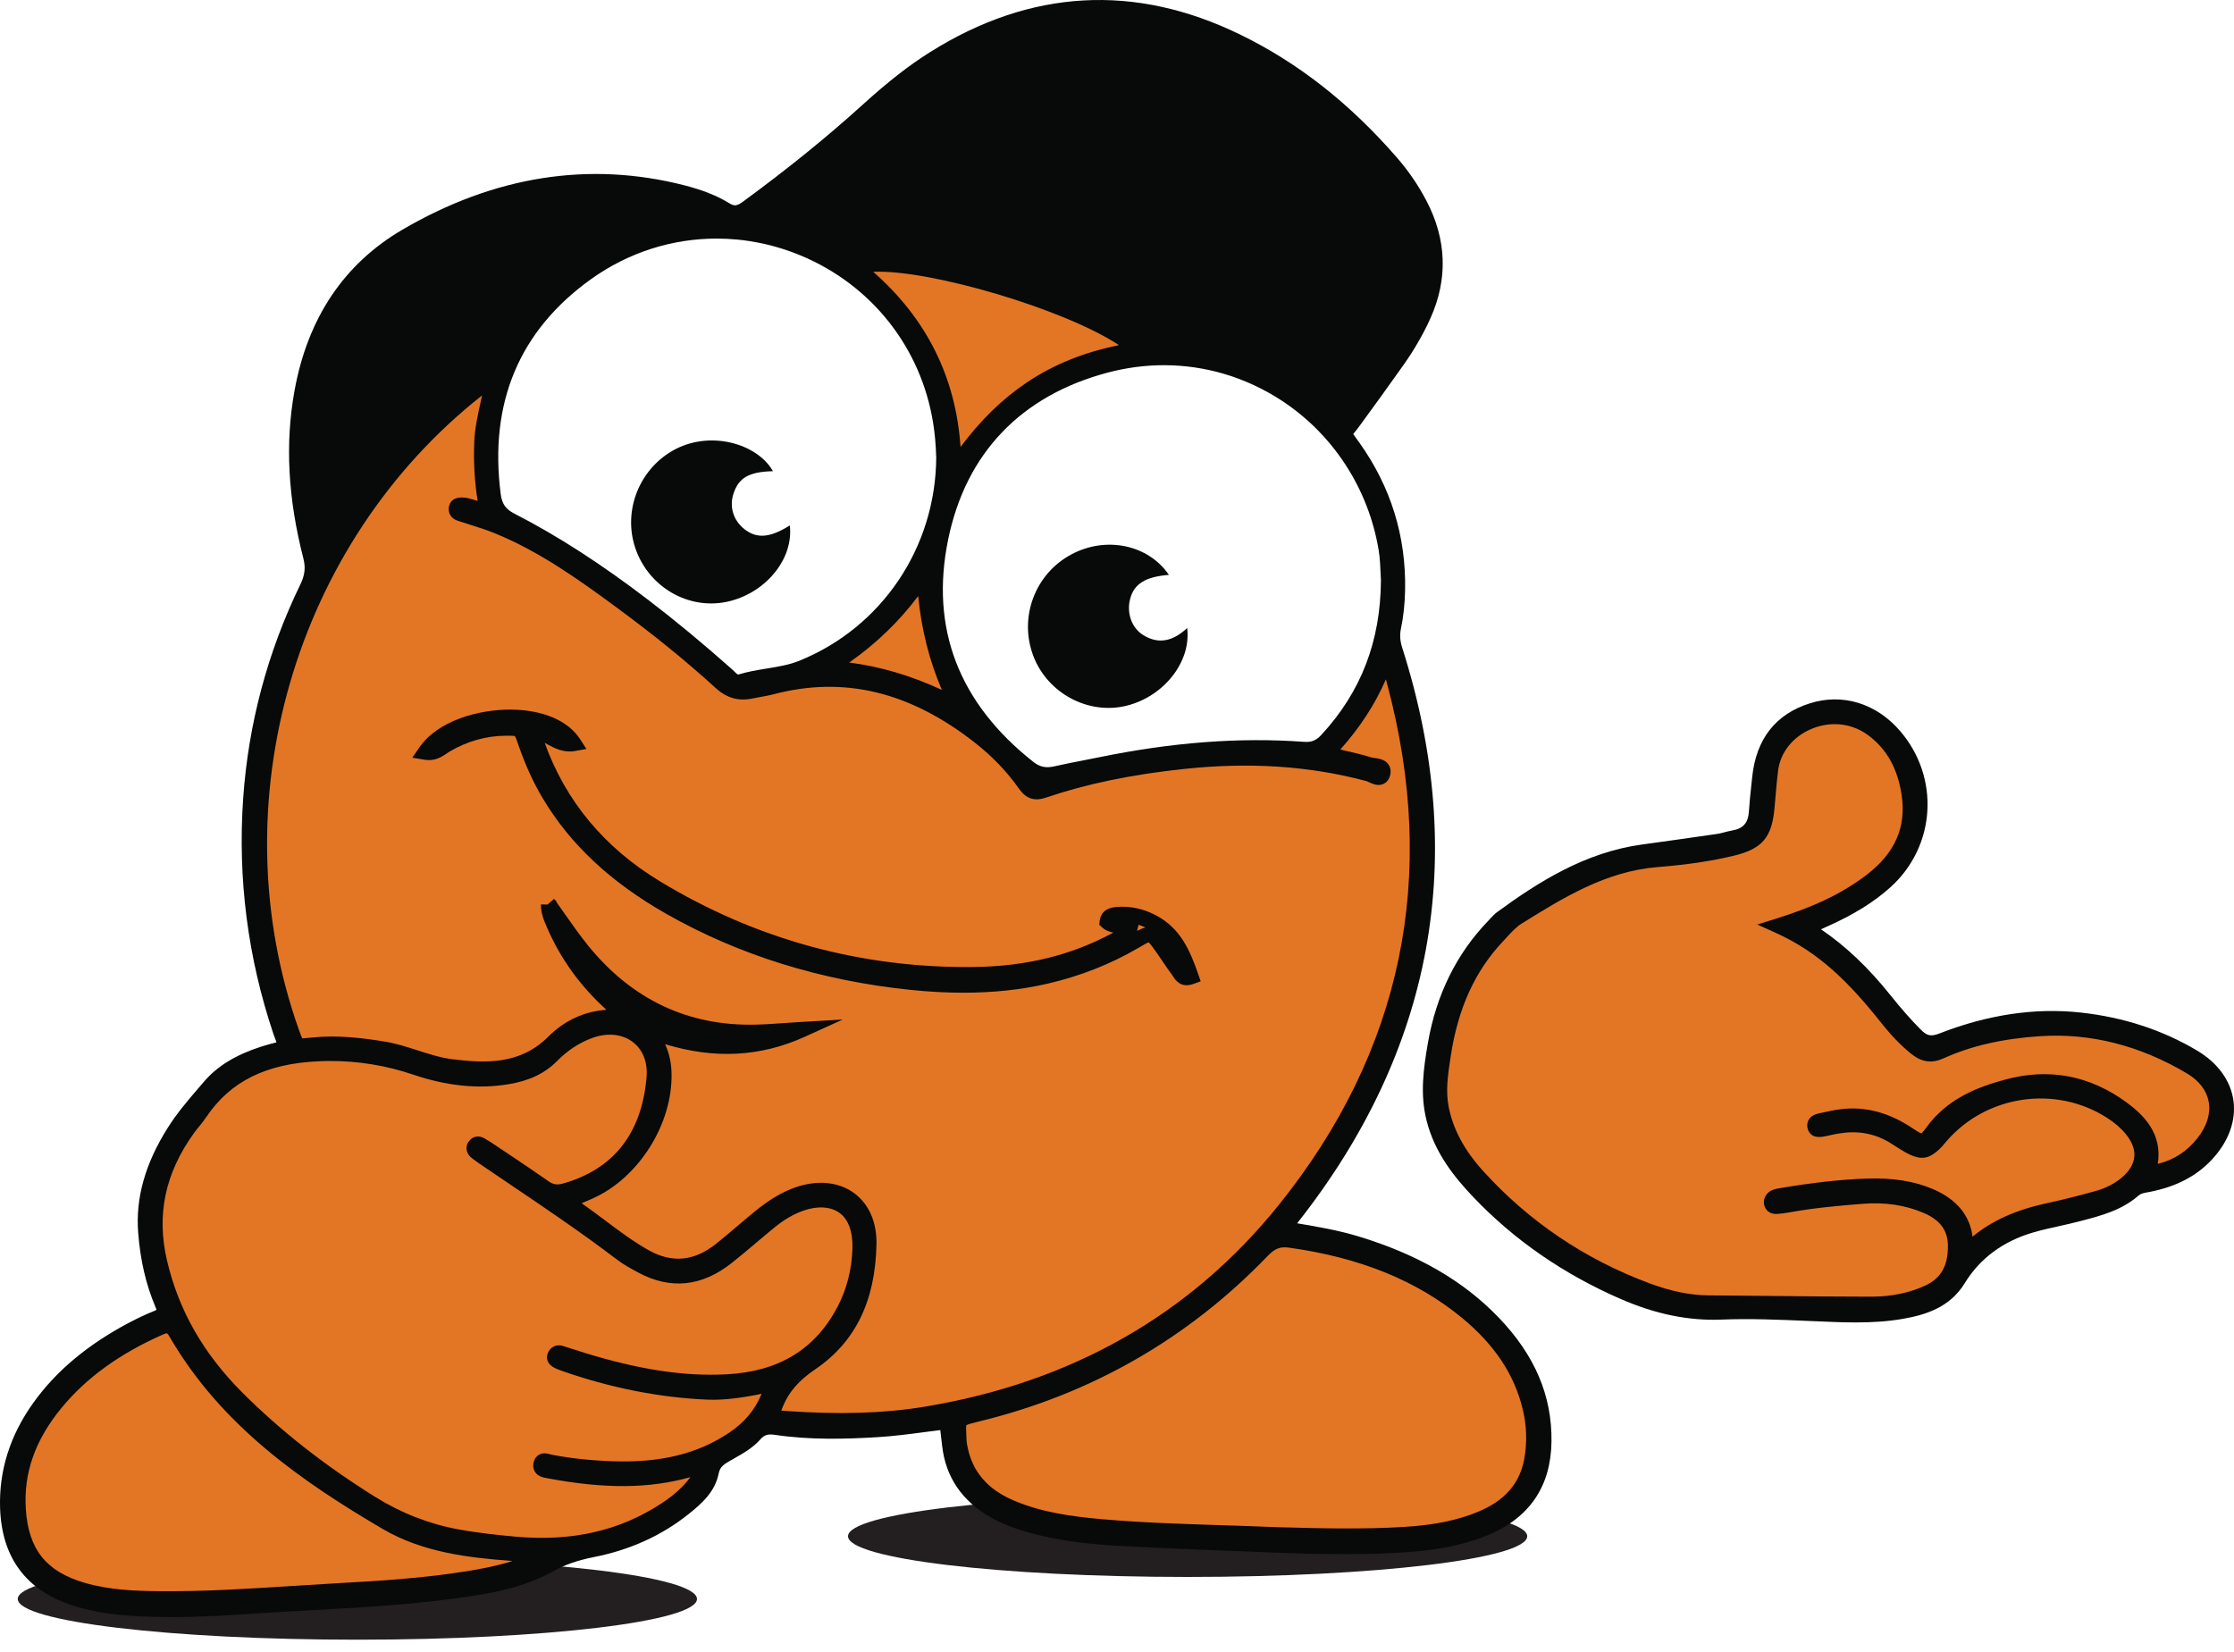 <?xml version="1.0" encoding="UTF-8"?>
<svg width="96px" height="71px" viewBox="0 0 96 71" version="1.1" xmlns="http://www.w3.org/2000/svg" xmlns:xlink="http://www.w3.org/1999/xlink">
    <!-- Generator: Sketch 52.5 (67469) - http://www.bohemiancoding.com/sketch -->
    <title>Group 35</title>
    <desc>Created with Sketch.</desc>
    <g id="Page-1" stroke="none" stroke-width="1" fill="none" fill-rule="evenodd">
        <g id="Group-35" transform="translate(0, -1)">
            <path d="M15.357,67.973 C23.417,67.973 29.951,68.757 29.951,69.723 C29.951,70.69 23.417,71.473 15.357,71.473 C7.297,71.473 0.763,70.69 0.763,69.723 C0.763,68.757 7.297,67.973 15.357,67.973" id="Fill-1" fill="#231F20"></path>
            <path d="M51.034,65.276 C59.094,65.276 65.628,66.06 65.628,67.026 C65.628,67.993 59.094,68.776 51.034,68.776 C42.974,68.776 36.441,67.993 36.441,67.026 C36.441,66.06 42.974,65.276 51.034,65.276" id="Fill-3" fill="#231F20"></path>
            <path d="M26.725,44.742 C25.588,44.638 24.576,45.011 23.801,45.788 C22.526,47.066 21.002,47.052 19.405,46.857 C18.393,46.733 17.472,46.258 16.468,46.094 C15.464,45.929 14.462,45.818 13.443,45.925 C12.749,45.997 12.747,45.983 12.527,45.362 C9.021,35.493 12.313,24.152 20.558,17.697 C20.724,17.567 20.895,17.445 21.204,17.216 C21.039,18.265 20.74,19.136 20.71,20.047 C20.679,20.978 20.732,21.903 20.927,22.853 C20.497,22.967 20.193,22.717 19.861,22.716 C19.756,22.715 19.638,22.7 19.617,22.847 C19.599,22.975 19.678,23.033 19.788,23.07 C20.32,23.246 20.861,23.396 21.378,23.606 C23.298,24.389 24.977,25.575 26.633,26.794 C28.138,27.901 29.6,29.066 30.981,30.325 C31.382,30.691 31.785,30.799 32.286,30.691 C32.573,30.63 32.866,30.594 33.149,30.518 C36.525,29.629 39.463,30.583 42.118,32.673 C42.853,33.252 43.509,33.925 44.051,34.691 C44.269,35.001 44.454,35.097 44.838,34.967 C46.79,34.302 48.804,33.934 50.854,33.717 C53.534,33.432 56.177,33.551 58.789,34.245 C58.988,34.298 59.319,34.564 59.407,34.26 C59.514,33.887 59.058,33.942 58.846,33.876 C58.272,33.697 57.679,33.581 56.959,33.408 C58.116,32.217 58.959,30.938 59.487,29.461 C59.806,29.708 59.855,30.033 59.937,30.34 C62.166,38.681 60.615,46.269 55.219,52.989 C51.259,57.919 46.02,60.758 39.798,61.787 C37.788,62.119 35.759,62.117 33.73,61.974 C33.103,61.93 33.1,61.895 33.341,61.306 C33.647,60.559 34.181,60.026 34.837,59.582 C36.641,58.359 37.287,56.539 37.329,54.476 C37.367,52.68 35.99,51.755 34.293,52.346 C33.68,52.56 33.148,52.917 32.65,53.323 C32.092,53.778 31.555,54.26 30.992,54.71 C29.975,55.523 28.882,55.679 27.719,55.029 C26.529,54.364 25.528,53.437 24.293,52.646 C24.725,52.464 25.036,52.34 25.341,52.203 C27.203,51.365 28.571,49.178 28.525,47.134 C28.508,46.412 28.267,45.793 27.741,45.229 C29.994,46.13 32.224,46.265 34.446,45.256 C33.799,45.294 33.152,45.355 32.5,45.371 C29.426,45.448 26.956,44.235 25.034,41.875 C24.512,41.235 24.057,40.542 23.572,39.873 L23.551,39.861 L23.579,39.88 C23.572,40.208 23.709,40.494 23.836,40.785 C24.505,42.32 25.524,43.582 26.832,44.617 C26.796,44.659 26.761,44.701 26.725,44.742" id="Fill-5" fill="#E37625"></path>
            <path d="M33.199,60.558 C32.915,61.555 32.358,62.289 31.525,62.85 C29.922,63.93 28.135,64.204 26.258,64.134 C25.378,64.102 24.503,64.016 23.638,63.847 C23.49,63.819 23.296,63.709 23.252,63.944 C23.213,64.154 23.424,64.177 23.573,64.204 C25.582,64.582 27.591,64.723 29.594,64.161 C29.744,64.119 29.886,64.032 30.096,64.101 C30.2,64.303 30.084,64.481 29.963,64.649 C29.599,65.153 29.132,65.549 28.616,65.889 C26.636,67.192 24.444,67.586 22.119,67.375 C21.298,67.301 20.474,67.21 19.662,67.064 C18.338,66.825 17.097,66.333 15.955,65.623 C13.864,64.324 11.917,62.829 10.177,61.085 C8.544,59.451 7.387,57.535 6.852,55.255 C6.357,53.142 6.81,51.249 8.058,49.514 C8.23,49.276 8.431,49.059 8.595,48.816 C9.814,47.009 11.613,46.37 13.683,46.278 C15.109,46.214 16.494,46.409 17.853,46.868 C19.127,47.298 20.439,47.492 21.79,47.271 C22.52,47.152 23.169,46.904 23.703,46.365 C24.157,45.908 24.685,45.543 25.294,45.313 C26.857,44.722 28.26,45.685 28.116,47.339 C27.908,49.702 26.727,51.504 24.267,52.193 C23.932,52.287 23.658,52.241 23.37,52.037 C22.63,51.514 21.871,51.015 21.119,50.509 C20.964,50.405 20.806,50.306 20.646,50.21 C20.574,50.167 20.493,50.162 20.432,50.233 C20.342,50.336 20.38,50.428 20.473,50.502 C20.577,50.586 20.684,50.665 20.794,50.741 C22.78,52.09 24.788,53.406 26.701,54.861 C26.975,55.07 27.283,55.237 27.589,55.401 C28.887,56.099 30.106,55.916 31.237,55.021 C31.864,54.525 32.463,53.993 33.083,53.487 C33.478,53.165 33.912,52.899 34.392,52.726 C35.667,52.267 37.032,52.719 36.964,54.704 C36.933,55.612 36.712,56.51 36.287,57.32 C35.22,59.351 33.459,60.287 31.221,60.401 C29.116,60.508 27.084,60.092 25.084,59.483 C24.753,59.381 24.425,59.268 24.094,59.166 C23.98,59.131 23.89,59.168 23.847,59.291 C23.812,59.393 23.889,59.439 23.95,59.474 C24.041,59.528 24.142,59.565 24.242,59.599 C26.241,60.301 28.296,60.732 30.415,60.822 C31.109,60.851 31.797,60.744 32.479,60.617 C32.685,60.579 32.886,60.492 33.199,60.558" id="Fill-7" fill="#E37625"></path>
            <path d="M54.759,66.967 C52.28,66.859 49.797,66.843 47.323,66.625 C45.993,66.508 44.67,66.326 43.426,65.794 C42.275,65.302 41.488,64.493 41.244,63.226 C41.224,63.121 41.204,63.015 41.2,62.909 C41.168,61.988 41.095,61.987 41.981,61.772 C46.743,60.619 50.839,58.278 54.238,54.745 C54.588,54.382 54.914,54.221 55.421,54.291 C58.221,54.679 60.82,55.559 63.031,57.378 C64.36,58.471 65.355,59.799 65.763,61.509 C65.94,62.248 65.963,62.997 65.834,63.736 C65.613,65.008 64.794,65.809 63.638,66.285 C62.592,66.718 61.486,66.89 60.362,66.958 C58.494,67.072 56.627,67.019 54.759,66.967" id="Fill-9" fill="#E37625"></path>
            <path d="M23.171,67.99 C22.211,68.469 21.169,68.688 20.12,68.857 C18.328,69.146 16.519,69.269 14.707,69.368 C12.071,69.512 9.44,69.75 6.796,69.721 C5.7,69.71 4.609,69.659 3.548,69.349 C1.758,68.828 0.9,67.753 0.777,65.886 C0.661,64.136 1.287,62.64 2.37,61.317 C3.579,59.841 5.129,58.822 6.859,58.054 C7.184,57.911 7.374,57.938 7.567,58.272 C9.704,61.96 13.046,64.33 16.612,66.425 C18.231,67.376 20.077,67.609 21.923,67.747 C22.337,67.778 22.75,67.797 23.164,67.821 C23.166,67.878 23.169,67.933 23.171,67.99" id="Fill-11" fill="#E37625"></path>
            <path d="M48.883,16.033 C47.216,16.283 45.686,16.791 44.311,17.715 C42.947,18.63 41.886,19.834 40.969,21.231 C41.013,17.585 39.58,14.693 36.748,12.472 C38.81,11.782 46.86,14.132 48.883,16.033" id="Fill-13" fill="#E37625"></path>
            <path d="M41.189,31.38 C39.399,30.425 37.555,29.826 35.514,29.722 C37.213,28.675 38.625,27.358 39.724,25.649 C39.802,27.675 40.249,29.572 41.189,31.38" id="Fill-15" fill="#E37625"></path>
            <path d="M26.832,44.617 C26.919,44.649 27.07,44.718 27.036,44.769 C26.954,44.889 26.825,44.824 26.725,44.742 C26.761,44.701 26.796,44.659 26.832,44.617" id="Fill-17" fill="#E37625"></path>
            <path d="M76.451,40.791 C78.489,41.711 79.86,43.187 81.127,44.785 C81.492,45.245 81.892,45.675 82.354,46.044 C82.672,46.299 82.973,46.367 83.381,46.183 C84.732,45.569 86.182,45.297 87.647,45.201 C89.975,45.048 92.148,45.66 94.142,46.844 C95.422,47.603 95.623,48.946 94.696,50.118 C94.099,50.873 93.319,51.318 92.267,51.441 C92.733,50.139 92.096,49.317 91.19,48.652 C89.705,47.563 88.055,47.232 86.262,47.718 C85.005,48.059 83.847,48.549 83.043,49.662 C82.694,50.145 82.568,50.15 82.042,49.795 C81.145,49.187 80.187,48.863 79.098,49.009 C78.809,49.048 78.523,49.119 78.236,49.177 C78.097,49.205 77.953,49.27 78.004,49.43 C78.054,49.586 78.218,49.539 78.347,49.513 C78.555,49.472 78.763,49.419 78.973,49.385 C79.819,49.249 80.621,49.371 81.364,49.813 C81.593,49.949 81.81,50.107 82.043,50.235 C82.567,50.524 82.767,50.493 83.175,50.084 C83.25,50.008 83.313,49.921 83.383,49.841 C85.217,47.712 88.347,47.248 90.712,48.753 C91.053,48.97 91.361,49.224 91.616,49.537 C92.268,50.342 92.193,51.185 91.401,51.859 C91.03,52.177 90.594,52.386 90.129,52.514 C89.435,52.706 88.738,52.884 88.034,53.036 C86.843,53.295 85.737,53.724 84.813,54.55 C84.737,54.618 84.662,54.704 84.539,54.681 C84.442,54.647 84.455,54.561 84.454,54.489 C84.44,53.446 83.858,52.815 82.954,52.423 C82.078,52.042 81.152,51.957 80.21,51.989 C78.981,52.031 77.764,52.189 76.554,52.392 C76.45,52.409 76.339,52.426 76.248,52.475 C76.191,52.505 76.132,52.592 76.13,52.656 C76.125,52.776 76.211,52.851 76.334,52.842 C76.493,52.83 76.652,52.812 76.809,52.782 C77.86,52.589 78.924,52.493 79.987,52.408 C80.956,52.331 81.904,52.44 82.808,52.83 C83.561,53.155 84.032,53.682 84.039,54.533 C84.048,55.427 83.747,56.15 82.881,56.552 C82.093,56.917 81.255,57.063 80.401,57.063 C78.078,57.062 75.757,57.023 73.434,57.008 C72.513,57.002 71.632,56.79 70.781,56.474 C67.953,55.426 65.513,53.789 63.486,51.553 C62.723,50.711 62.145,49.768 61.924,48.625 C61.772,47.843 61.899,47.083 62.015,46.319 C62.307,44.404 62.99,42.664 64.34,41.233 C64.614,40.943 64.879,40.619 65.211,40.412 C67.068,39.257 68.93,38.116 71.201,37.934 C72.288,37.847 73.377,37.709 74.441,37.449 C75.497,37.192 75.813,36.834 75.917,35.747 C75.971,35.19 76.006,34.633 76.077,34.076 C76.33,32.122 78.819,31.083 80.492,32.34 C81.424,33.041 81.88,33.998 82.048,35.125 C82.287,36.724 81.645,37.929 80.403,38.873 C79.264,39.74 77.979,40.314 76.451,40.791" id="Fill-19" fill="#E37625"></path>
            <path d="M23.579,39.879 L23.551,39.86 L23.572,39.872 C23.572,39.871 23.579,39.879 23.579,39.879" id="Fill-21" fill="#080909"></path>
            <path d="M50.231,25.708 C49.224,25.787 48.733,26.092 48.564,26.741 C48.408,27.345 48.624,27.98 49.123,28.292 C49.821,28.729 50.444,28.525 51.015,27.992 C51.196,29.434 50.026,30.923 48.427,31.327 C46.788,31.741 45.03,30.813 44.41,29.207 C43.768,27.543 44.474,25.655 46.051,24.821 C47.546,24.031 49.346,24.413 50.231,25.708" id="Fill-23" fill="#080909"></path>
            <path d="M33.215,21.251 C32.172,21.279 31.741,21.535 31.517,22.225 C31.336,22.779 31.511,23.356 31.974,23.73 C32.514,24.164 33.081,24.122 33.94,23.582 C34.106,24.981 32.969,26.423 31.377,26.832 C29.732,27.255 28.004,26.347 27.361,24.721 C26.722,23.105 27.393,21.238 28.903,20.371 C30.483,19.465 32.538,20.055 33.215,21.251" id="Fill-25" fill="#080909"></path>
            <path d="M48.862,41.005 C48.864,40.992 48.867,40.98 48.87,40.969 L48.928,40.746 C49.026,40.779 49.126,40.816 49.224,40.861 C49.118,40.889 49.001,40.938 48.862,41.008 C48.862,41.007 48.862,41.005 48.862,41.005 M41.398,43.666 C42.693,43.666 43.889,43.538 45.019,43.276 C46.407,42.956 47.711,42.444 48.892,41.755 C49.089,41.642 49.312,41.511 49.352,41.501 C49.413,41.533 49.563,41.746 49.709,41.953 C49.8,42.083 49.889,42.215 49.977,42.346 C50.114,42.547 50.252,42.748 50.397,42.946 L50.426,42.99 C50.514,43.124 50.748,43.483 51.286,43.288 L51.597,43.176 L51.489,42.864 C51.139,41.859 50.737,40.91 49.697,40.352 C49.136,40.051 48.553,39.928 47.967,39.983 C47.806,39.998 47.318,40.047 47.257,40.575 L47.236,40.745 L47.361,40.858 C47.513,40.998 47.684,41.054 47.84,41.08 C47.807,41.099 47.773,41.117 47.74,41.136 C45.998,42.063 44.084,42.529 41.888,42.56 C37.05,42.624 32.498,41.386 28.357,38.877 C25.973,37.434 24.308,35.432 23.407,32.928 C23.444,32.947 23.48,32.968 23.515,32.986 C23.826,33.156 24.212,33.364 24.706,33.278 L25.2,33.19 L24.928,32.769 C24.419,31.979 23.349,31.517 21.988,31.498 C20.572,31.48 18.799,31.977 18.012,33.136 L17.718,33.565 L18.23,33.651 C18.688,33.727 18.977,33.532 19.189,33.388 C19.23,33.358 19.273,33.328 19.317,33.303 C20.082,32.853 20.896,32.626 21.736,32.621 C21.892,32.62 22.084,32.62 22.119,32.633 C22.157,32.67 22.227,32.873 22.273,33.007 C22.573,33.877 22.919,34.636 23.328,35.319 C24.514,37.306 26.258,38.932 28.659,40.292 C31.767,42.053 35.279,43.145 39.1,43.541 C39.901,43.626 40.666,43.666 41.398,43.666" id="Fill-27" fill="#080909"></path>
            <path d="M41.524,62.259 C41.576,62.213 41.855,62.146 42.059,62.096 C46.876,60.93 51.054,58.535 54.479,54.977 C54.783,54.66 55.009,54.573 55.375,54.621 C58.433,55.045 60.868,56.031 62.82,57.636 C64.223,58.79 65.08,60.082 65.439,61.586 C65.605,62.28 65.627,62.983 65.505,63.678 C65.319,64.748 64.667,65.5 63.511,65.977 C62.63,66.342 61.623,66.547 60.341,66.625 C58.514,66.737 56.648,66.685 54.843,66.635 L54.771,66.633 C53.993,66.6 53.214,66.574 52.435,66.55 C50.766,66.496 49.04,66.442 47.352,66.293 C46.102,66.183 44.777,66.009 43.557,65.488 C42.429,65.005 41.78,64.244 41.572,63.162 C41.553,63.065 41.537,62.977 41.534,62.897 L41.526,62.703 C41.518,62.504 41.509,62.299 41.524,62.259 M56.794,32.571 C56.557,32.828 56.365,32.907 56.031,32.883 C53.253,32.682 50.364,32.903 47.197,33.553 C46.968,33.6 46.74,33.645 46.51,33.689 C46.117,33.765 45.71,33.843 45.309,33.936 C44.945,34.02 44.683,33.965 44.406,33.746 C41.197,31.215 39.964,28 40.743,24.194 C41.502,20.479 43.878,17.996 47.616,17.01 C48.415,16.799 49.221,16.696 50.02,16.696 C51.786,16.696 53.514,17.205 55.045,18.197 C57.28,19.647 58.811,22.002 59.246,24.656 C59.3,24.994 59.315,25.346 59.327,25.629 C59.332,25.742 59.336,25.846 59.342,25.934 C59.327,28.553 58.494,30.725 56.794,32.571 M40.232,20.661 C40.207,24.53 37.899,27.959 34.351,29.398 C33.91,29.576 33.441,29.653 32.944,29.734 C32.548,29.798 32.139,29.865 31.738,29.988 C31.711,29.996 31.697,30 31.558,29.863 C31.522,29.827 31.486,29.791 31.45,29.759 C30.184,28.637 29.01,27.664 27.859,26.785 C25.826,25.231 23.944,24.018 22.106,23.076 C21.731,22.885 21.572,22.657 21.517,22.238 C21.009,18.314 22.317,15.202 25.406,12.992 C27.013,11.843 28.892,11.254 30.796,11.254 C32.016,11.254 33.247,11.496 34.422,11.987 C37.461,13.256 39.583,15.947 40.1,19.186 C40.17,19.615 40.212,20.085 40.232,20.661 M44.126,17.437 C43.082,18.137 42.143,19.051 41.276,20.211 C41.075,17.219 39.816,14.692 37.524,12.682 C39.957,12.571 45.762,14.293 48.084,15.834 C46.569,16.142 45.268,16.669 44.126,17.437 M39.456,26.619 C39.598,28.061 39.934,29.393 40.474,30.651 C39.144,30.035 37.829,29.647 36.494,29.475 C37.658,28.655 38.636,27.71 39.456,26.619 M33.65,61.433 C33.899,60.824 34.336,60.323 35.024,59.858 C36.75,58.688 37.613,56.93 37.664,54.483 C37.683,53.525 37.338,52.738 36.691,52.27 C36.034,51.792 35.12,51.705 34.184,52.03 C33.615,52.229 33.061,52.557 32.439,53.064 C32.185,53.272 31.935,53.484 31.686,53.696 C31.387,53.949 31.089,54.203 30.784,54.447 C29.838,55.205 28.889,55.299 27.882,54.737 C27.229,54.372 26.635,53.927 26.007,53.455 C25.68,53.21 25.346,52.959 24.995,52.714 C25.167,52.643 25.323,52.576 25.478,52.506 C27.455,51.617 28.908,49.305 28.858,47.125 C28.848,46.674 28.757,46.261 28.582,45.879 C30.716,46.528 32.688,46.42 34.585,45.559 L36.216,44.819 L34.427,44.922 C34.202,44.936 33.976,44.951 33.751,44.967 C33.337,44.996 32.91,45.027 32.492,45.037 C29.598,45.112 27.175,43.975 25.292,41.664 C24.942,41.235 24.614,40.768 24.297,40.317 C24.17,40.136 24.044,39.955 23.915,39.777 L23.916,39.743 L23.808,39.635 L23.524,39.877 L23.245,39.871 C23.238,40.251 23.379,40.573 23.504,40.858 L23.53,40.918 C24.103,42.231 24.952,43.4 26.06,44.401 C25.109,44.466 24.256,44.858 23.565,45.551 C22.354,46.766 20.867,46.698 19.446,46.526 C18.941,46.463 18.46,46.309 17.95,46.145 C17.492,45.997 17.019,45.844 16.522,45.764 C15.604,45.614 14.516,45.477 13.409,45.592 C13.248,45.609 13.025,45.63 12.996,45.629 C12.962,45.592 12.902,45.422 12.841,45.25 C9.397,35.555 12.635,24.358 20.715,17.996 C20.694,18.096 20.672,18.193 20.651,18.289 C20.52,18.883 20.396,19.445 20.377,20.035 C20.347,20.922 20.396,21.741 20.527,22.527 C20.469,22.513 20.409,22.494 20.345,22.475 C20.203,22.432 20.042,22.381 19.84,22.381 C19.417,22.382 19.309,22.641 19.287,22.8 C19.272,22.902 19.257,23.246 19.684,23.386 C19.842,23.439 20.002,23.488 20.161,23.539 C20.524,23.654 20.9,23.772 21.252,23.915 C23.129,24.68 24.775,25.84 26.435,27.063 C28.083,28.275 29.496,29.422 30.756,30.572 C31.233,31.006 31.741,31.149 32.356,31.017 C32.465,30.994 32.576,30.974 32.686,30.954 C32.865,30.922 33.049,30.889 33.234,30.841 C36.267,30.041 39.106,30.727 41.912,32.935 C42.645,33.512 43.273,34.167 43.778,34.883 C44.003,35.2 44.316,35.496 44.946,35.281 C46.677,34.692 48.621,34.288 50.889,34.048 C53.71,33.75 56.266,33.918 58.704,34.567 C58.738,34.575 58.776,34.596 58.818,34.614 C58.987,34.693 59.218,34.799 59.451,34.692 C59.545,34.649 59.669,34.555 59.728,34.351 C59.794,34.122 59.735,33.962 59.674,33.868 C59.527,33.642 59.264,33.605 59.072,33.578 C59.025,33.572 58.981,33.568 58.946,33.557 C58.529,33.427 58.098,33.328 57.642,33.224 C57.627,33.221 57.611,33.217 57.596,33.213 C58.446,32.262 59.092,31.266 59.556,30.196 C59.566,30.235 59.576,30.274 59.587,30.317 L59.615,30.425 C61.817,38.668 60.251,46.19 54.959,52.78 C51.173,57.493 46.054,60.412 39.743,61.457 C37.994,61.746 36.09,61.805 33.753,61.641 C33.714,61.638 33.641,61.633 33.573,61.626 C33.598,61.561 33.628,61.487 33.65,61.433 M7.169,58.305 L7.174,58.305 C7.174,58.305 7.213,58.324 7.279,58.44 C9.51,62.289 13.002,64.69 16.443,66.712 C18.171,67.727 20.166,67.949 21.899,68.079 C21.943,68.082 21.987,68.086 22.031,68.088 C21.383,68.295 20.713,68.423 20.067,68.528 C18.226,68.824 16.326,68.946 14.69,69.034 C14.003,69.072 13.318,69.115 12.632,69.159 C10.72,69.281 8.744,69.408 6.799,69.387 C5.832,69.377 4.711,69.34 3.642,69.029 C1.982,68.545 1.225,67.598 1.11,65.863 C1.008,64.319 1.505,62.901 2.629,61.528 C3.695,60.226 5.123,59.189 6.995,58.359 C7.107,58.31 7.154,58.305 7.169,58.305 M23.701,63.52 C23.682,63.516 23.663,63.51 23.642,63.504 C23.526,63.472 23.332,63.418 23.147,63.533 C23.066,63.583 22.962,63.685 22.924,63.881 C22.889,64.065 22.946,64.196 22.999,64.274 C23.129,64.463 23.351,64.503 23.511,64.532 C25.985,64.998 27.885,64.985 29.668,64.487 C29.368,64.893 28.963,65.261 28.433,65.61 C26.632,66.794 24.576,67.264 22.149,67.043 C21.477,66.983 20.593,66.893 19.721,66.735 C18.463,66.508 17.255,66.039 16.131,65.34 C13.97,63.996 12.046,62.486 10.413,60.85 C8.736,59.171 7.678,57.317 7.177,55.179 C6.717,53.215 7.093,51.426 8.329,49.708 C8.402,49.608 8.481,49.51 8.559,49.413 C8.667,49.28 8.775,49.145 8.871,49.002 C9.903,47.473 11.437,46.713 13.698,46.612 C13.866,46.604 14.033,46.6 14.2,46.6 C15.407,46.6 16.598,46.795 17.747,47.184 C19.204,47.676 20.545,47.813 21.844,47.6 C22.744,47.453 23.41,47.135 23.941,46.6 C24.379,46.156 24.875,45.828 25.412,45.625 C26.077,45.373 26.724,45.432 27.19,45.783 C27.629,46.117 27.84,46.658 27.783,47.311 C27.571,49.727 26.358,51.261 24.177,51.871 C23.938,51.938 23.766,51.908 23.563,51.764 C23.004,51.369 22.428,50.985 21.871,50.612 L21.305,50.233 C21.146,50.124 20.982,50.022 20.816,49.924 C20.597,49.793 20.341,49.828 20.18,50.014 C20.056,50.155 20.041,50.297 20.049,50.391 C20.057,50.488 20.102,50.633 20.264,50.763 C20.375,50.852 20.489,50.937 20.606,51.016 C20.998,51.282 21.389,51.547 21.781,51.811 C23.349,52.869 24.97,53.963 26.499,55.126 C26.799,55.356 27.134,55.535 27.43,55.694 C28.812,56.438 30.162,56.298 31.443,55.282 C31.802,54.998 32.151,54.703 32.501,54.407 C32.764,54.186 33.026,53.963 33.294,53.746 C33.693,53.42 34.089,53.19 34.505,53.039 C35.121,52.819 35.694,52.851 36.076,53.129 C36.464,53.412 36.656,53.952 36.63,54.692 C36.601,55.571 36.38,56.425 35.991,57.164 C35.026,59.002 33.46,59.952 31.204,60.068 C29.417,60.16 27.502,59.871 25.181,59.163 C25.013,59.112 24.846,59.057 24.678,59.002 C24.516,58.949 24.354,58.897 24.191,58.847 C23.902,58.758 23.631,58.896 23.532,59.182 C23.494,59.29 23.443,59.565 23.782,59.763 C23.898,59.83 24.018,59.875 24.131,59.914 C26.227,60.65 28.336,61.068 30.4,61.155 C31.155,61.187 31.901,61.063 32.54,60.945 C32.59,60.936 32.64,60.924 32.691,60.911 C32.704,60.908 32.715,60.905 32.728,60.903 C32.447,61.592 31.998,62.129 31.338,62.573 C29.979,63.488 28.368,63.882 26.271,63.801 C25.334,63.766 24.494,63.674 23.701,63.52 M64.407,57.633 C62.892,56.053 60.919,54.91 58.376,54.139 C57.525,53.881 56.656,53.729 55.741,53.576 C61.604,46.156 63.125,37.839 60.261,28.854 C60.162,28.542 60.144,28.293 60.202,28.018 C60.308,27.516 60.368,26.961 60.38,26.368 C60.428,24.051 59.765,21.914 58.409,20.016 L58.281,19.839 C58.232,19.773 58.183,19.705 58.151,19.656 C58.172,19.629 58.2,19.595 58.225,19.563 C58.284,19.49 58.357,19.399 58.442,19.281 C58.999,18.52 59.656,17.615 60.316,16.68 C60.776,16.028 61.163,15.358 61.465,14.688 C62.228,12.997 62.17,11.293 61.294,9.623 C60.947,8.961 60.523,8.341 60.034,7.779 C57.997,5.437 55.795,3.707 53.302,2.49 C48.77,0.278 44.283,0.53 39.967,3.24 C39.057,3.812 38.169,4.505 37.084,5.488 C35.553,6.876 33.875,8.238 31.952,9.649 C31.666,9.859 31.562,9.871 31.333,9.731 C30.809,9.409 30.191,9.164 29.388,8.959 C25.308,7.921 21.24,8.564 17.295,10.87 C14.781,12.34 13.22,14.671 12.655,17.798 C12.247,20.054 12.372,22.408 13.035,24.994 C13.139,25.401 13.102,25.718 12.903,26.127 C11.498,29.024 10.672,32.113 10.45,35.309 C10.209,38.754 10.648,42.166 11.753,45.449 C11.771,45.506 11.794,45.563 11.816,45.618 C11.843,45.688 11.866,45.746 11.881,45.799 C11.874,45.801 11.865,45.803 11.857,45.805 C11.641,45.861 11.422,45.917 11.208,45.988 C10.112,46.346 9.336,46.823 8.766,47.489 L8.588,47.696 C8.106,48.256 7.607,48.836 7.205,49.477 C6.235,51.018 5.821,52.492 5.938,53.986 C6.031,55.178 6.276,56.225 6.687,57.189 C6.709,57.241 6.719,57.276 6.723,57.295 C6.706,57.307 6.674,57.324 6.62,57.346 C6.277,57.482 5.912,57.655 5.503,57.871 C3.745,58.809 2.416,59.924 1.438,61.283 C0.43,62.686 -0.052,64.215 0.004,65.83 C0.079,67.955 1.128,69.359 3.124,70.002 C4.4,70.414 5.719,70.473 6.854,70.494 C7.03,70.498 7.206,70.5 7.381,70.5 C8.629,70.5 9.881,70.419 11.096,70.34 L11.36,70.323 C12.046,70.28 12.732,70.241 13.419,70.203 C15.447,70.092 17.545,69.976 19.601,69.694 C21.062,69.493 22.481,69.253 23.777,68.528 C24.277,68.248 24.821,68.06 25.54,67.918 C27.074,67.614 28.433,66.997 29.578,66.084 C30.175,65.608 30.724,65.115 30.884,64.33 C30.93,64.106 31.027,63.986 31.285,63.834 C31.372,63.781 31.461,63.732 31.549,63.682 C31.944,63.459 32.351,63.229 32.676,62.862 C32.843,62.672 32.999,62.623 33.296,62.668 C34.83,62.897 36.373,62.848 37.68,62.77 C38.383,62.728 39.096,62.635 39.784,62.544 C39.991,62.518 40.198,62.49 40.407,62.464 L40.488,63.16 C40.642,64.483 41.338,65.508 42.558,66.206 C42.976,66.446 43.443,66.637 44.029,66.813 C45.509,67.254 46.998,67.38 48.129,67.442 C50.383,67.563 52.714,67.651 54.772,67.729 C56.382,67.789 58.111,67.833 59.842,67.748 C61.097,67.688 62.566,67.548 63.943,66.976 C65.73,66.233 66.648,64.879 66.671,62.953 C66.696,60.987 65.955,59.246 64.407,57.633" id="Fill-29" fill="#080909"></path>
            <path d="M91.387,48.383 C89.802,47.221 88.048,46.889 86.175,47.397 C85.003,47.713 83.682,48.207 82.772,49.467 C82.628,49.666 82.573,49.707 82.575,49.711 C82.544,49.709 82.459,49.674 82.229,49.519 C81.179,48.807 80.14,48.533 79.054,48.679 C78.837,48.707 78.625,48.753 78.42,48.797 C78.337,48.816 78.254,48.833 78.171,48.85 C77.958,48.893 77.807,48.987 77.724,49.127 C77.655,49.246 77.64,49.39 77.686,49.531 C77.749,49.729 77.92,49.944 78.412,49.84 C78.491,49.824 78.571,49.807 78.65,49.79 C78.775,49.762 78.9,49.735 79.027,49.715 C79.831,49.584 80.54,49.711 81.193,50.1 C81.285,50.154 81.375,50.213 81.466,50.272 C81.602,50.362 81.74,50.449 81.883,50.528 C82.536,50.889 82.894,50.84 83.411,50.319 C83.468,50.262 83.519,50.2 83.569,50.139 L83.636,50.059 C85.352,48.065 88.318,47.625 90.533,49.035 C90.873,49.252 91.142,49.485 91.356,49.748 C91.893,50.409 91.834,51.052 91.184,51.606 C90.873,51.871 90.488,52.069 90.04,52.193 C89.282,52.403 88.603,52.572 87.964,52.71 C86.622,53.002 85.598,53.462 84.765,54.151 C84.647,53.234 84.084,52.551 83.088,52.117 C82.273,51.763 81.353,51.615 80.199,51.655 C79.119,51.692 77.943,51.821 76.487,52.065 C76.371,52.084 76.227,52.108 76.092,52.18 C75.928,52.268 75.804,52.461 75.796,52.643 C75.79,52.793 75.844,52.932 75.946,53.032 C76.053,53.135 76.199,53.184 76.357,53.175 C76.533,53.162 76.705,53.141 76.869,53.112 C77.925,52.917 79.002,52.822 80.013,52.741 C81.004,52.661 81.876,52.791 82.677,53.137 C83.373,53.438 83.7,53.882 83.706,54.536 C83.714,55.397 83.407,55.94 82.741,56.249 C82.053,56.569 81.267,56.73 80.406,56.73 L80.401,56.73 C78.984,56.729 77.566,56.714 76.149,56.699 C75.245,56.69 74.341,56.68 73.436,56.674 C72.645,56.67 71.814,56.502 70.897,56.161 C68.115,55.129 65.705,53.504 63.733,51.328 C62.925,50.437 62.439,49.531 62.251,48.562 C62.117,47.867 62.221,47.186 62.331,46.463 L62.345,46.369 C62.655,44.335 63.387,42.731 64.583,41.463 L64.74,41.293 C64.954,41.06 65.156,40.84 65.387,40.696 C67.167,39.589 69.006,38.445 71.227,38.267 C72.52,38.162 73.566,38.006 74.52,37.774 C75.713,37.485 76.133,36.999 76.25,35.779 C76.267,35.592 76.283,35.406 76.299,35.22 C76.33,34.858 76.361,34.484 76.408,34.119 C76.51,33.332 77.044,32.664 77.837,32.33 C78.165,32.192 78.506,32.123 78.841,32.123 C79.36,32.123 79.866,32.287 80.291,32.608 C81.082,33.201 81.549,34.041 81.718,35.175 C81.924,36.552 81.428,37.675 80.201,38.608 C79.178,39.387 77.991,39.961 76.352,40.473 L75.513,40.735 L76.314,41.096 C78.202,41.947 79.499,43.27 80.865,44.992 C81.285,45.522 81.704,45.951 82.145,46.305 C82.583,46.655 83.019,46.713 83.518,46.487 C84.698,45.951 86.055,45.641 87.669,45.534 C89.827,45.393 91.948,45.93 93.972,47.131 C94.497,47.442 94.822,47.863 94.912,48.349 C95.005,48.85 94.835,49.404 94.434,49.911 C93.977,50.489 93.426,50.85 92.722,51.022 C92.941,49.711 92.088,48.898 91.387,48.383 M95.976,48.301 C95.857,47.447 95.307,46.688 94.429,46.162 C92.938,45.27 91.242,44.715 89.39,44.516 C87.443,44.307 85.414,44.609 83.357,45.412 C82.953,45.57 82.797,45.51 82.533,45.244 C82.121,44.831 81.709,44.363 81.235,43.771 C80.288,42.586 79.309,41.657 78.25,40.94 L78.509,40.824 C79.661,40.31 80.529,39.772 81.237,39.133 C83.192,37.369 83.373,34.418 81.65,32.415 C80.628,31.228 79.178,30.783 77.772,31.229 C76.295,31.696 75.461,32.768 75.294,34.412 L75.256,34.769 C75.219,35.125 75.179,35.493 75.156,35.86 C75.124,36.371 74.912,36.613 74.425,36.695 C74.315,36.715 74.207,36.742 74.098,36.772 C74.003,36.797 73.907,36.822 73.809,36.838 C72.729,36.995 71.648,37.149 70.567,37.296 C68.129,37.629 66.133,38.887 64.34,40.197 C64.219,40.286 64.122,40.392 64.037,40.485 L63.955,40.573 C62.59,41.988 61.717,43.758 61.359,45.832 C61.168,46.936 61.02,48.018 61.298,49.141 C61.651,50.563 62.518,51.616 63.32,52.459 C65.066,54.293 67.192,55.763 69.64,56.828 C71.143,57.482 72.562,57.773 73.979,57.715 C75.201,57.666 76.451,57.719 77.661,57.771 L78.122,57.79 C78.655,57.814 79.195,57.837 79.739,57.837 C80.416,57.837 81.098,57.801 81.777,57.682 C82.726,57.515 83.783,57.203 84.426,56.155 C85.08,55.086 86.07,54.351 87.367,53.971 C87.735,53.863 88.122,53.778 88.496,53.695 C88.791,53.629 89.085,53.564 89.377,53.487 L89.448,53.469 C90.301,53.245 91.182,53.014 91.909,52.375 C91.996,52.299 92.112,52.275 92.295,52.242 L92.42,52.219 C93.525,51.996 94.382,51.549 95.039,50.85 C95.764,50.077 96.097,49.172 95.976,48.301" id="Fill-32" fill="#080909"></path>
        </g>
    </g>
</svg>